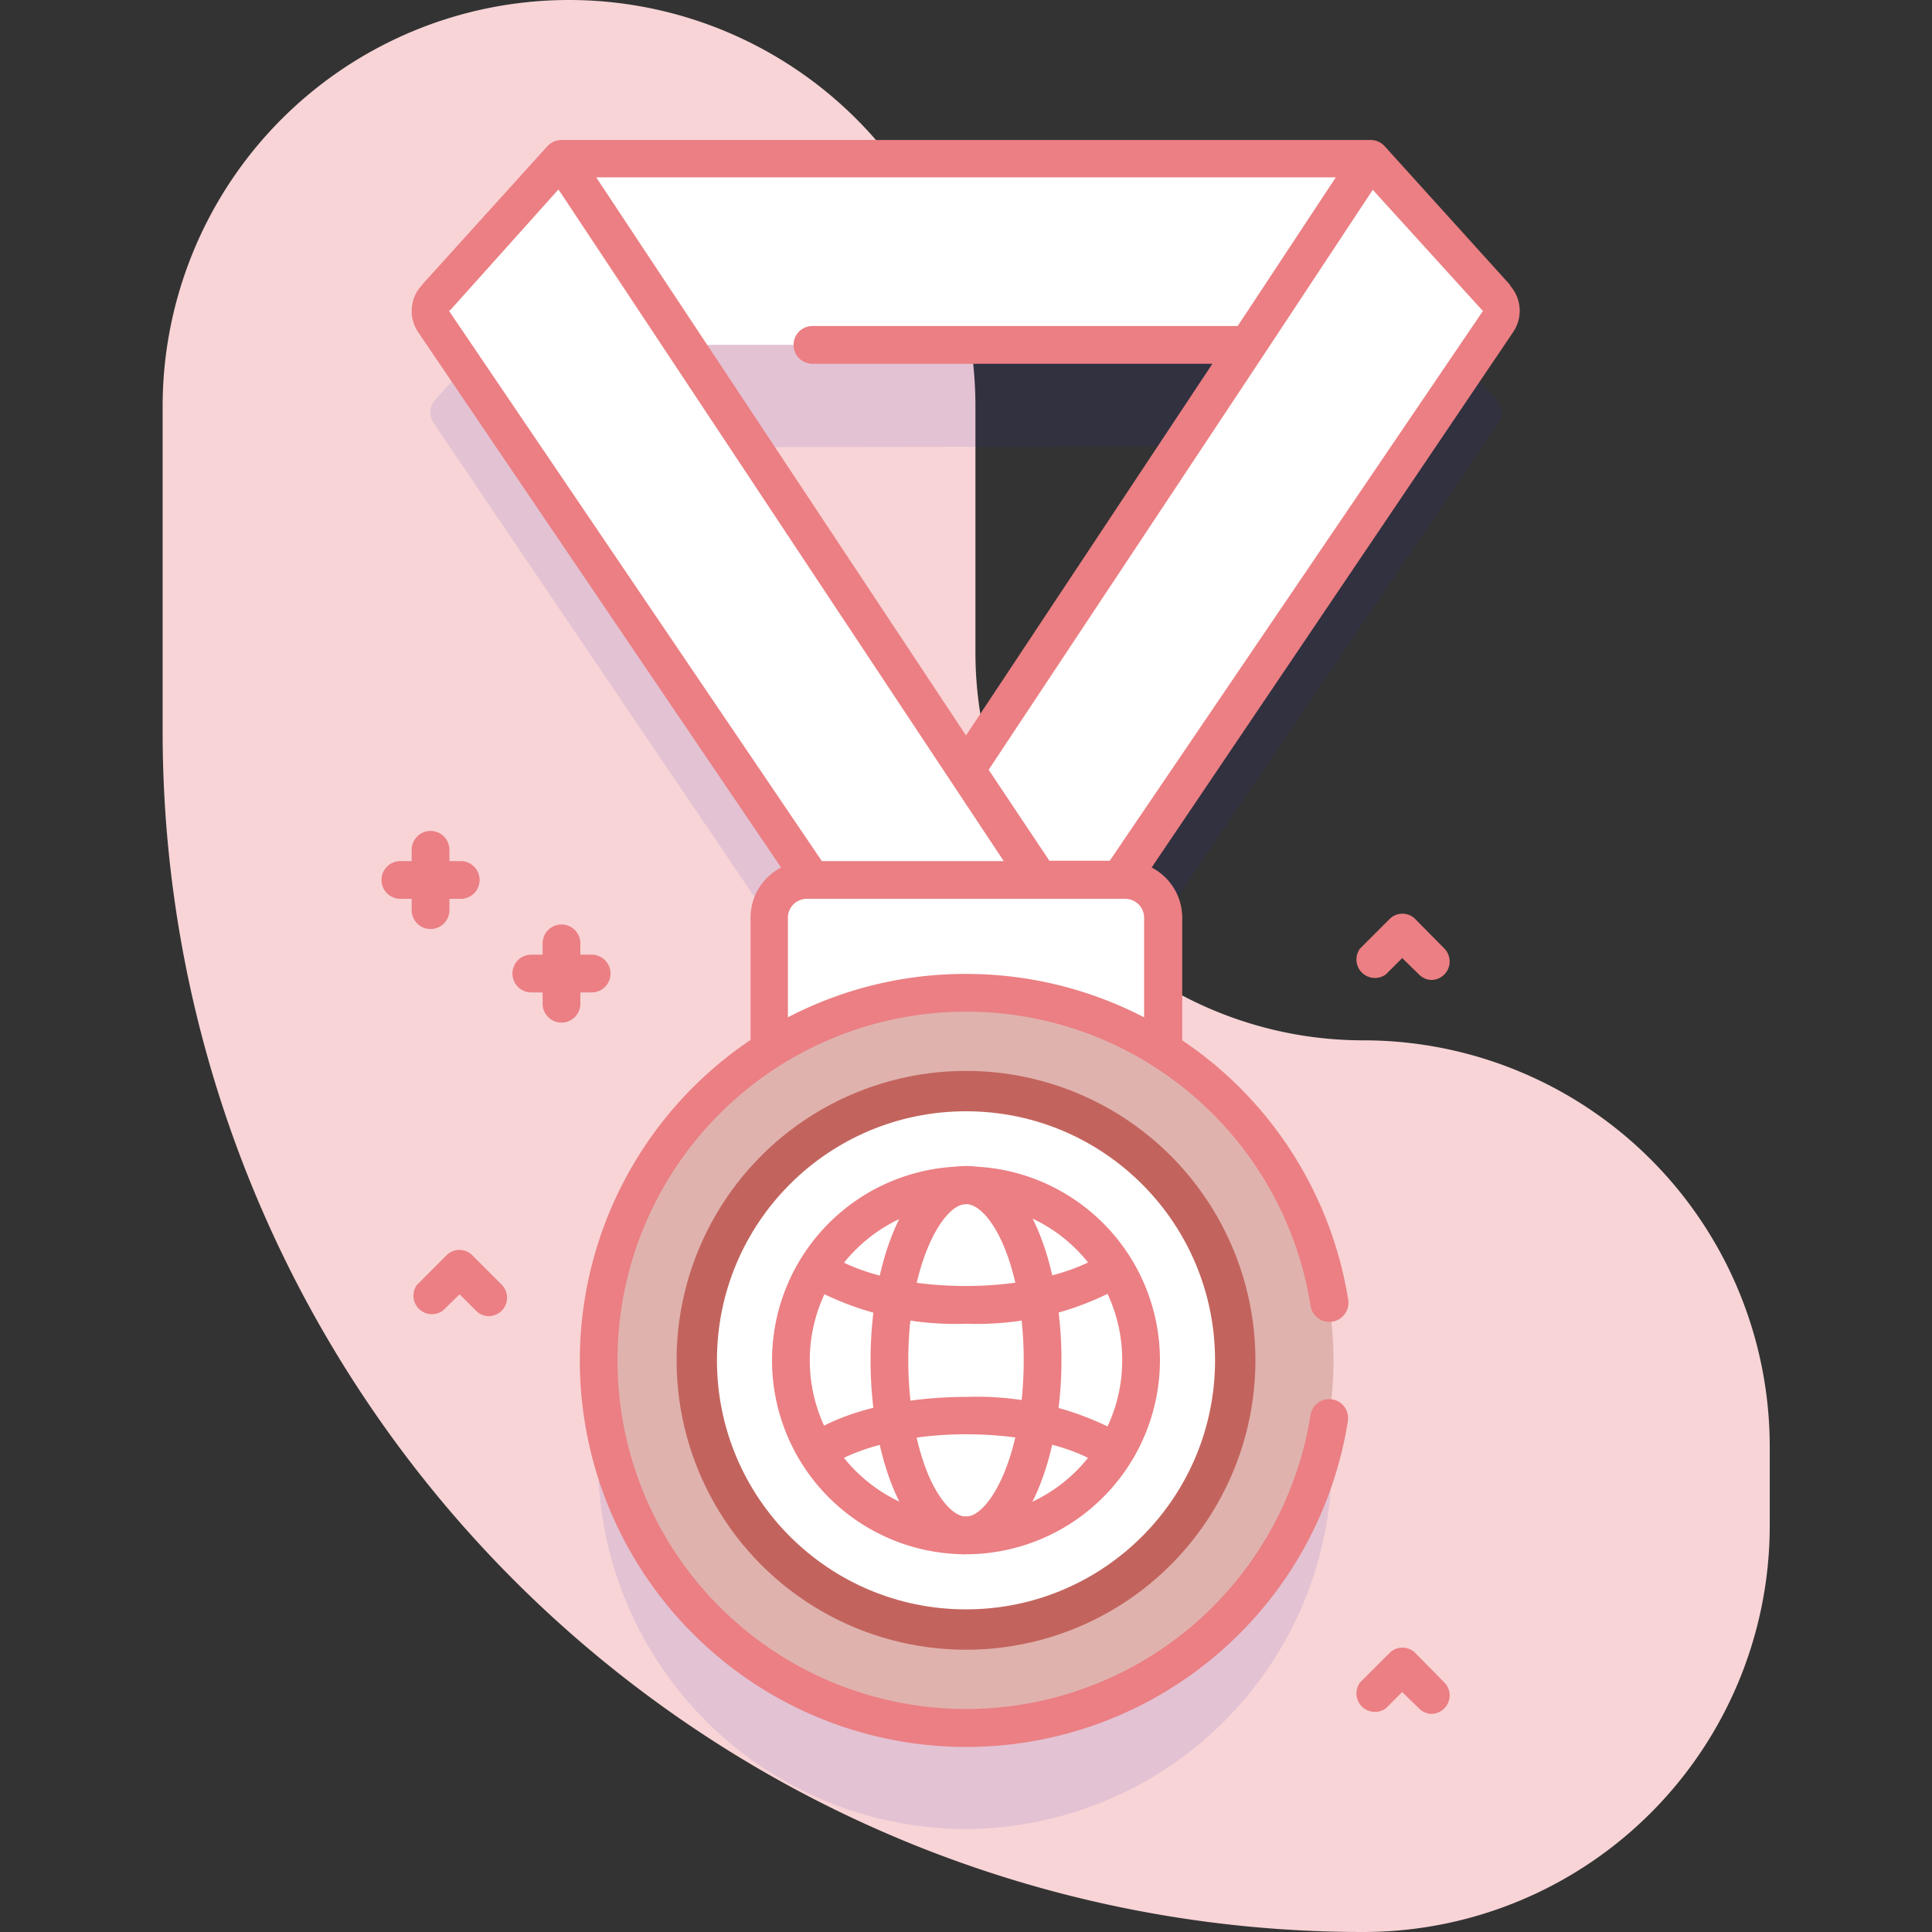 <svg id="Capa_1" data-name="Capa 1" xmlns="http://www.w3.org/2000/svg" viewBox="0 0 512 512"><rect x="0" y="0" width="512" height="512" fill="#333333" stroke="none"/><defs><style>.cls-3{fill:#eb7f83}.cls-4{fill:#fff}</style></defs><path d="M361.2 275.7a102.8 102.8 0 01-102.7-102.8v-65.2a107.7 107.7 0 10-215.4 0v86.1A318.1 318.1 0 00361.2 512 107.7 107.7 0 00469 404.3v-21a107.7 107.7 0 00-107.7-107.6z" fill="#f8d4d6"/><path d="M308.2 305.3v-35.1a10 10 0 00-10-10h-1.4l100.2-148a5 5 0 00-.4-6.2Q380 87.5 363.2 69.1H148.8Q132 87.5 115.3 106a5 5 0 00-.4 6.1l100.2 148h-1.4a10 10 0 00-10 10v35.1a97.3 97.3 0 00-45.2 83.5 97.7 97.7 0 0096 96 97.4 97.4 0 0053.6-179.4zm22.4-187L256 231l-74.6-112.5z" style="isolation:isolate" fill="#2626bc" opacity=".1"/><path class="cls-3" d="M122.1 228.2h-3v-3a5 5 0 00-10 0v3h-3a5 5 0 000 10h3v3a5 5 0 0010 0v-3h3a5 5 0 000-10zM156.8 253h-3v-3a5 5 0 00-10 0v3h-3a5 5 0 000 10h3v3a5 5 0 0010 0v-3h3a5 5 0 000-10zM379.4 259.7a4.8 4.8 0 01-3.4-1.5l-4.4-4.3-4.3 4.3a4.9 4.9 0 01-6.9-6.8l7.8-7.8a4.8 4.8 0 016.9 0l7.7 7.8a4.9 4.9 0 01-3.4 8.3zM379.4 454.2a4.8 4.8 0 01-3.4-1.5l-4.4-4.3-4.3 4.3a4.9 4.9 0 01-6.9-6.8l7.8-7.8a4.8 4.8 0 016.9 0l7.7 7.8a4.9 4.9 0 01-3.4 8.3zM129.5 348.8a4.8 4.8 0 01-3.4-1.5l-4.3-4.3-4.4 4.3a4.9 4.9 0 01-6.9-6.8l7.8-7.8a4.8 4.8 0 016.9 0l7.8 7.8a4.9 4.9 0 01-3.5 8.3z"/><path class="cls-4" d="M337 91.4H175L148.7 42h214.6z"/><path class="cls-4" d="M363.3 42.1L396.6 79a5 5 0 01.4 6.1L288.8 245h-60z"/><path class="cls-4" d="M148.8 42.1Q132 60.5 115.3 79a5 5 0 00-.4 6.1L223.2 245h60z"/><path class="cls-4" d="M308.2 299.7H203.8v-56.5a10 10 0 0110-10h84.4a10 10 0 0110 10z"/><circle cx="256" cy="360.5" r="97.4" fill="#e0b2ae"/><circle cx="256" cy="360.5" r="76.7" fill="#c2645d"/><circle class="cls-4" cx="256" cy="360.5" r="66"/><path class="cls-3" d="M256 411.9a51.4 51.4 0 1151.4-51.4 51.5 51.5 0 01-51.4 51.4zm0-92.8a41.4 41.4 0 1041.4 41.4A41.4 41.4 0 00256 319z"/><path class="cls-3" d="M256 411.9c-16.4 0-25.3-26.5-25.3-51.4S239.6 309 256 309s25.3 26.5 25.3 51.4-8.9 51.4-25.3 51.4zm0-92.8c-6.2 0-15.3 16.1-15.3 41.4 0 11.7 2 22.6 5.5 30.8 2.9 6.5 6.6 10.6 9.8 10.6 6.2 0 15.3-16.2 15.3-41.4 0-11.7-2-22.7-5.5-30.8-2.9-6.6-6.6-10.6-9.8-10.6z"/><path class="cls-3" d="M256 350.8a80 80 0 01-41.2-9.7 5 5 0 115.4-8.4c8 5.1 21.3 8.1 35.8 8.1s28.3-3.2 36-8.3a5 5 0 115.5 8.3 79 79 0 01-41.5 10zM217.1 389.3a5 5 0 01-2.8-9.1c9.4-6.3 25-10 41.7-10a80 80 0 0141.2 9.7 5 5 0 11-5.4 8.4c-8-5.2-21.3-8.2-35.8-8.2s-28.4 3.2-36.1 8.4a5 5 0 01-2.8.8z"/><path class="cls-3" d="M400.3 75.7l-.3-.4-33-36.5a5 5 0 00-3.7-1.7H148.7a5.1 5.1 0 00-3.6 1.6L112 75.3l-.3.4a10 10 0 00-.9 12.3L207 229.9a15 15 0 00-8.1 13.3v32.4a102.4 102.4 0 10158.3 101 5 5 0 10-9.9-1.6 92.4 92.4 0 110-29 5 5 0 1010-1.5 102.4 102.4 0 00-34.4-61.5 101 101 0 00-9.6-7.3v-32.4a15 15 0 00-8.1-13.4L401 88a10 10 0 00-.8-12.3zM328 86.4H215.3a5 5 0 000 10h106L256 194.9 158 47h196zM119.5 82L148 50.2l118 178h-48.2L119 82.4zM256 258.1a101.8 101.8 0 00-47.2 11.5v-26.4a5 5 0 015-5h84.4a5 5 0 015 5v26.4a102.4 102.4 0 00-47.2-11.5zm38.1-30h-16L262 204l72.8-109.8 29-43.9L392.6 82l.4.4z"/></svg>
